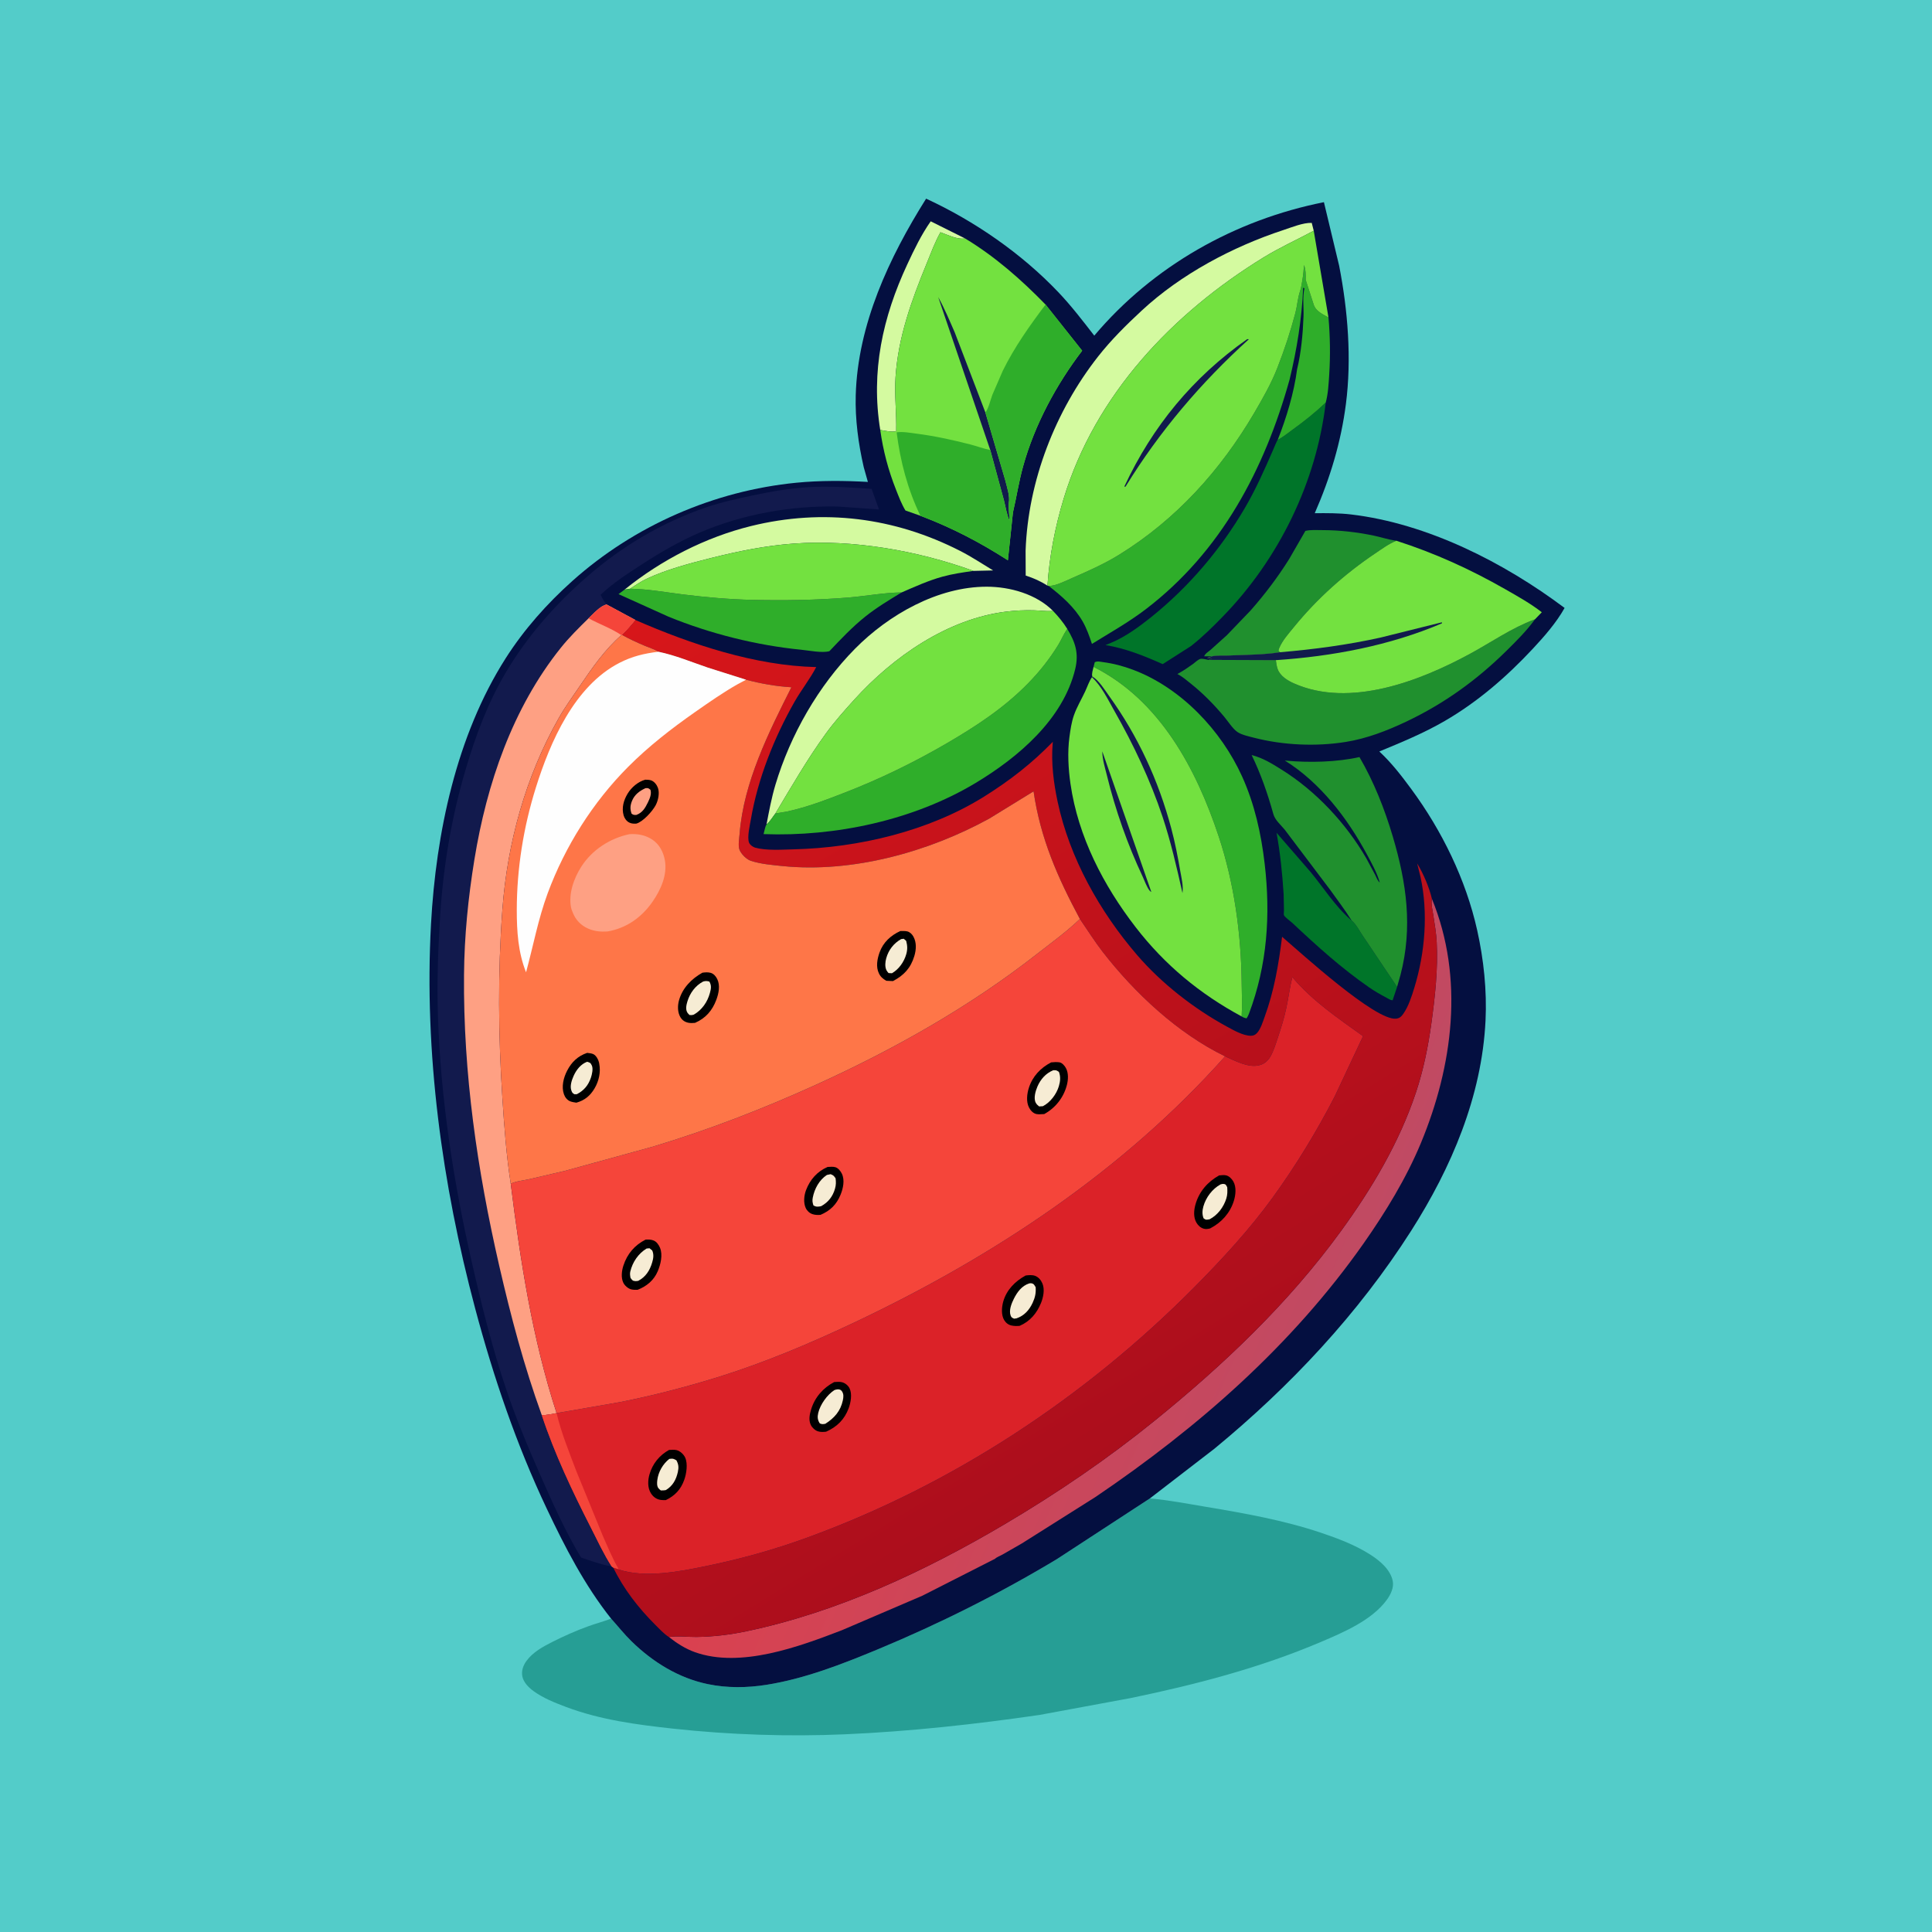 <svg version="1.1" xmlns="http://www.w3.org/2000/svg" style="display: block;" viewBox="0 0 2048 2048" width="1024" height="1024">
<defs>
	<linearGradient id="Gradient1" gradientUnits="userSpaceOnUse" x1="923.258" y1="1265.5" x2="1386.94" y2="1472.72">
		<stop class="stop0" offset="0" stop-opacity="1" stop-color="rgb(218,65,79)"/>
		<stop class="stop1" offset="1" stop-opacity="1" stop-color="rgb(192,74,99)"/>
	</linearGradient>
	<linearGradient id="Gradient2" gradientUnits="userSpaceOnUse" x1="1216.46" y1="1520.49" x2="683.704" y2="653.04">
		<stop class="stop0" offset="0" stop-opacity="1" stop-color="rgb(172,14,28)"/>
		<stop class="stop1" offset="1" stop-opacity="1" stop-color="rgb(215,22,26)"/>
	</linearGradient>
</defs>
<path transform="translate(0,0)" fill="rgb(83,204,201)" d="M -0 -0 L 2048 0 L 2048 2048 L -0 2048 L -0 -0 z"/>
<path transform="translate(0,0)" fill="rgb(38,158,149)" d="M 647.775 1715.79 C 655.069 1723.87 661.714 1732.32 669.525 1739.95 C 691.928 1761.83 719.323 1778.81 750.234 1785.23 C 770.794 1789.5 791.81 1789.24 812.5 1785.97 C 853.136 1779.54 892.64 1764.08 930.444 1748.39 C 995.599 1721.35 1059.79 1689.16 1120.27 1652.78 L 1218.91 1588.4 C 1238.76 1590.15 1258.75 1594.02 1278.4 1597.31 C 1319.47 1604.2 1360.49 1611.43 1400.06 1624.7 C 1417.87 1630.68 1436.29 1637.61 1452.22 1647.73 C 1462.33 1654.14 1473.88 1663.59 1476.36 1675.9 C 1477.78 1682.96 1474.17 1690.27 1470.12 1695.84 C 1454.26 1717.62 1423.9 1730.46 1399.79 1740.71 C 1335.2 1768.17 1267.08 1785.85 1198.5 1800.04 L 1102 1817.89 C 1033.74 1827.81 964.526 1835.44 895.597 1838.43 C 835.276 1841.05 773.605 1838.96 713.591 1832.44 C 674.899 1828.24 636.369 1823.14 599.748 1809.34 C 588.121 1804.96 575.874 1800.07 565.742 1792.76 C 560.599 1789.05 554.917 1783.43 553.693 1776.97 C 552.569 1771.04 554.627 1765.34 558.118 1760.59 C 564.871 1751.4 575.308 1745.65 585.258 1740.62 C 597.81 1734.28 610.732 1728.54 623.966 1723.76 C 631.832 1720.93 639.99 1718.84 647.775 1715.79 z"/>
<path transform="translate(0,0)" fill="rgb(4,15,64)" d="M 647.775 1715.79 C 619.665 1680.3 599.028 1640.29 579.726 1599.54 C 547.407 1531.31 523.124 1459.87 503.687 1387 C 468.614 1255.51 449.461 1115.82 456.881 979.605 C 462.114 883.531 483.735 779.949 535.936 697.949 C 555.449 667.296 579.833 639.871 606.892 615.694 C 672.475 557.095 756.864 520.236 844.348 511.692 C 869.346 509.25 894.942 509.436 920.001 510.861 L 915.614 495.306 C 909.909 470.479 906.39 444.516 907.109 419 C 909.225 344.028 942.49 272.954 981.719 210.581 C 1033.02 234.234 1082.85 268.713 1121.85 309.707 C 1135.66 324.228 1147.7 339.982 1159.97 355.796 C 1222.2 282.071 1309.14 233.033 1403.41 214.319 L 1419.55 281.671 C 1428.78 328.949 1432.9 380.318 1426.73 428.201 C 1421.5 468.816 1410.06 506.602 1393.69 544.012 C 1406.51 543.918 1419.5 543.834 1432.25 545.35 C 1513.17 554.976 1594.02 596.09 1658.53 644.442 C 1649.84 660.037 1636.94 674.745 1624.76 687.792 C 1597.26 717.259 1566.62 743.85 1531.67 764.155 C 1509.4 777.092 1485.88 786.795 1462.14 796.599 C 1475.15 808.709 1485.52 822.184 1496.02 836.436 C 1528.57 880.63 1553.9 932.369 1565.88 986.101 C 1572.81 1017.21 1576.27 1050.04 1574.72 1081.92 C 1570.81 1162.09 1538.6 1237.67 1495.93 1304.62 C 1439.78 1392.72 1367.84 1469.39 1287.33 1535.69 L 1218.91 1588.4 L 1120.27 1652.78 C 1059.79 1689.16 995.599 1721.35 930.444 1748.39 C 892.64 1764.08 853.136 1779.54 812.5 1785.97 C 791.81 1789.24 770.794 1789.5 750.234 1785.23 C 719.323 1778.81 691.928 1761.83 669.525 1739.95 C 661.714 1732.32 655.069 1723.87 647.775 1715.79 z"/>
<path transform="translate(0,0)" fill="rgb(212,250,160)" d="M 933.09 455.75 C 923.046 393.674 935.558 336.519 961.794 280.153 C 969.082 264.495 976.654 248.755 986.6 234.602 L 1022.99 252.735 L 1021.93 252.891 C 1013.87 253.805 1004.49 248.894 996.944 246.206 C 990.976 256.732 986.606 268.81 982.015 280 C 966.079 318.841 952.114 357.481 949.306 399.731 C 948.029 418.944 950.499 438.021 950.005 457.09 C 945.333 458.261 937.829 456.617 933.09 455.75 z"/>
<path transform="translate(0,0)" fill="rgb(0,117,41)" d="M 1480.98 1046.14 L 1476.22 1060.34 C 1473.88 1060.29 1471.53 1058.57 1469.48 1057.48 C 1463.23 1054.18 1457.3 1050.8 1451.48 1046.77 C 1422.17 1026.52 1396.04 1002.88 1370.13 978.532 C 1368.08 976.6 1362.12 972.398 1361.05 970.192 C 1360.67 969.397 1361.07 965.965 1361.07 964.766 L 1360.71 947.852 C 1359.28 925.72 1357.16 904.663 1353.2 882.792 L 1388.91 923.936 C 1402.67 940.471 1415.56 961.044 1431.84 974.969 L 1432.77 975.752 C 1437.24 979.191 1441.16 986.927 1444.44 991.704 L 1480.98 1046.14 z"/>
<path transform="translate(0,0)" fill="rgb(212,250,160)" d="M 662.128 624.972 C 700.897 593.642 747.777 569.533 796.142 557.625 C 872.392 538.852 948.091 548.333 1018 584.084 C 1030.03 590.237 1041.23 597.711 1052.78 604.687 L 1031.95 605.164 C 972.507 583.643 904.376 571.672 841.145 576.238 C 811.729 578.363 782.07 584.384 753.5 591.554 C 731.206 597.149 706.044 603.806 685.316 613.588 C 678.875 616.628 673.8 620.281 667.877 624.084 C 665.957 624.581 664.093 624.756 662.128 624.972 z"/>
<path transform="translate(0,0)" fill="rgb(32,144,46)" d="M 1284.57 695.77 L 1276.5 695.699 C 1277.39 692.86 1280.85 690.923 1283.15 688.977 L 1300.61 673.255 L 1325.73 647.075 C 1340.82 629.947 1354.51 611.883 1366.62 592.528 L 1383.76 562.782 C 1389.4 561.417 1395.96 561.931 1401.76 561.943 C 1420.07 561.983 1438.11 564.035 1456.05 567.739 C 1463.55 569.29 1471.23 571.888 1478.75 573.006 L 1480.17 573.204 C 1472.08 576.482 1464.9 581.833 1457.69 586.677 C 1425.55 608.285 1396.09 634.615 1371.62 664.692 C 1366.07 671.513 1359.54 678.712 1356.07 686.855 C 1355.62 687.91 1355.37 688.864 1355.25 690 L 1356.8 691.403 C 1339.23 694.142 1320.45 694.047 1302.64 694.85 C 1297.31 695.091 1289.58 694.474 1284.57 695.77 z"/>
<path transform="translate(0,0)" fill="rgb(47,174,42)" d="M 667.877 624.084 C 686.731 624.353 705.156 627.797 723.839 630.109 C 748.106 633.113 773.104 635.359 797.562 635.901 C 831.454 636.651 865.303 636.166 899.094 633.43 C 917.709 631.923 937.175 628.163 955.724 628.027 C 942.558 636.049 929.401 643.898 917.326 653.539 C 903.511 664.57 891.32 677.472 879.199 690.289 C 871.257 692.413 857.892 689.6 849.391 688.763 C 802.035 684.098 752.725 671.738 708.701 653.737 L 655.669 629.786 L 662.128 624.972 C 664.093 624.756 665.957 624.581 667.877 624.084 z"/>
<path transform="translate(0,0)" fill="rgb(212,250,160)" d="M 812.526 874.021 C 815.228 859.928 817.881 845.566 822.005 831.811 C 837.853 778.959 867.434 727.104 906.328 687.716 C 942.05 651.542 994.209 621.876 1046.07 621.932 C 1070.68 621.959 1098.56 629.78 1116.31 647.65 L 1115.11 647.729 C 1108.55 648.098 1102.25 647.106 1095.71 646.945 C 1085.94 646.704 1076.36 647.137 1066.67 648.33 C 1004.41 655.991 946.821 696.102 905.5 741.72 C 895.133 753.165 884.599 765.001 875.512 777.488 C 856.062 804.214 838.898 833.972 821.914 862.344 C 819.032 866.184 816.163 870.9 812.526 874.021 z"/>
<path transform="translate(0,0)" fill="rgb(47,174,42)" d="M 1159.22 706.887 L 1160.5 701.952 C 1163.52 700.581 1166.13 701.472 1169.39 701.901 C 1180.38 703.35 1190.65 706.075 1201.02 709.97 C 1251.81 729.032 1294.53 774.13 1316.68 823.096 C 1329.95 852.427 1336.87 883.674 1340.59 915.5 C 1346.96 969.858 1343.4 1022.87 1323.97 1074.51 C 1323.27 1076.37 1322.52 1077.83 1321.45 1079.49 C 1319.33 1079.08 1318.01 1078.64 1316.2 1077.47 C 1316.93 1065.73 1316.35 1053.72 1316.23 1041.95 C 1315.68 989.745 1308.31 936.154 1291.83 886.481 C 1268.08 814.938 1229.38 742.086 1159.22 706.887 z"/>
<path transform="translate(0,0)" fill="rgb(115,225,64)" d="M 667.877 624.084 C 673.8 620.281 678.875 616.628 685.316 613.588 C 706.044 603.806 731.206 597.149 753.5 591.554 C 782.07 584.384 811.729 578.363 841.145 576.238 C 904.376 571.672 972.507 583.643 1031.95 605.164 C 1020.88 606.74 1009.8 608.325 999 611.302 C 984.136 615.398 969.833 621.898 955.724 628.027 C 937.175 628.163 917.709 631.923 899.094 633.43 C 865.303 636.166 831.454 636.651 797.562 635.901 C 773.104 635.359 748.106 633.113 723.839 630.109 C 705.156 627.797 686.731 624.353 667.877 624.084 z"/>
<path transform="translate(0,0)" fill="rgb(0,117,41)" d="M 1354.42 466.294 C 1360.27 463.228 1365.64 458.744 1371 454.871 C 1383.17 446.072 1394.43 437.08 1405.33 426.722 C 1395.46 511.261 1355.46 592.694 1296.32 653.474 C 1285.61 664.48 1274.61 675.361 1262.5 684.839 L 1232.51 704.005 C 1212.83 695.231 1193.24 687.315 1171.87 683.813 L 1177.7 681.433 C 1192.67 675.27 1207.63 664.337 1220.22 654.242 C 1260.15 622.201 1293.77 582.642 1319.61 538.5 C 1331.15 518.774 1340.31 498.106 1349.42 477.195 C 1349.99 475.888 1353.8 466.571 1354.42 466.294 z"/>
<path transform="translate(0,0)" fill="rgb(212,250,160)" d="M 1110.35 620.794 C 1103 616.057 1095.57 612.81 1087.28 610.124 L 1087.17 583.742 C 1089.78 509.851 1118.65 435.613 1164.16 377.734 C 1177.99 360.15 1193.82 344.505 1210.18 329.318 C 1251.95 290.549 1306.74 261.487 1360.57 243.811 C 1369.34 240.93 1381.36 235.927 1390.5 236.268 L 1392.61 244.594 C 1374.89 254.098 1356.66 262.291 1339.48 272.835 C 1243 332.052 1160.82 418.537 1127.51 528.641 C 1118.48 558.493 1112.37 589.653 1110.35 620.794 z"/>
<path transform="translate(0,0)" fill="rgb(47,174,42)" d="M 1131.37 666.693 C 1139.99 680.951 1143.77 692.618 1139.77 709.236 C 1126.96 762.587 1079.12 802.988 1034.15 829.999 C 968.378 869.5 885.714 887.04 809.413 884.185 C 810.118 881.838 811.156 875.702 812.526 874.021 C 816.163 870.9 819.032 866.184 821.914 862.344 L 834.599 860.178 C 855.513 855.67 876.105 847.731 896 840.003 C 933.259 825.53 969.142 808.033 1003.67 787.913 C 1034.76 769.798 1064.23 750.488 1089.55 724.656 C 1101.91 712.051 1112.76 698.373 1121.96 683.317 C 1124.96 678.416 1127.14 672.987 1130.31 668.231 L 1131.37 666.693 z"/>
<path transform="translate(0,0)" fill="rgb(32,144,46)" d="M 1352.45 699.787 C 1352.88 702.915 1353.31 706.291 1354.38 709.269 C 1357.08 716.74 1364.9 721.452 1371.79 724.5 C 1430.97 750.657 1504.95 721.961 1558 693.241 C 1580.19 681.227 1602.6 665.544 1626.29 656.835 L 1627.11 656.542 C 1618.27 668.72 1607.49 679.436 1596.79 689.983 C 1565.39 720.963 1530.94 745.818 1491 764.79 C 1470.48 774.536 1448.9 782.934 1426.38 786.512 C 1394.8 791.53 1360.07 789.979 1329.08 781.975 C 1323.84 780.621 1316.26 779.011 1311.78 775.988 C 1306.73 772.583 1301.57 764.359 1297.5 759.52 C 1286.97 746.981 1275.59 735.325 1262.81 725.067 C 1258.2 721.373 1253.36 717.111 1248.04 714.489 L 1249.23 713.847 C 1254.57 710.903 1259.56 707.509 1264.5 703.932 C 1266.69 702.345 1269.74 699.339 1272.19 698.534 C 1274.5 697.776 1278.81 699.245 1281.3 699.517 L 1352.45 699.787 z"/>
<path transform="translate(0,0)" fill="rgb(32,144,46)" d="M 1432.77 975.752 C 1425.81 964.639 1417.94 954.345 1410.34 943.682 L 1361.82 879.438 C 1357.7 874.432 1351.58 869.336 1349.82 863 C 1343.83 841.526 1336.56 820.441 1326.78 800.378 C 1338.97 803.582 1347.7 809.101 1358.29 815.688 C 1394.79 838.386 1426.76 872.618 1448.27 909.706 L 1457.67 927.245 C 1459 929.86 1460.25 933.761 1462.63 935.5 C 1459.72 925.237 1453.93 914.867 1448.87 905.489 C 1428.15 867.125 1399.41 829.472 1361.97 806.204 L 1363.6 806.36 C 1388.02 808.569 1417.03 807.934 1441.08 802.518 C 1456.34 828.611 1467.82 857.755 1476.4 886.699 C 1490.98 935.898 1497.74 982.859 1484.57 1033.5 L 1480.98 1046.14 L 1444.44 991.704 C 1441.16 986.927 1437.24 979.191 1432.77 975.752 z"/>
<path transform="translate(0,0)" fill="rgb(47,174,42)" d="M 1111.74 621.197 C 1119.98 620.831 1129.57 615.772 1137.06 612.5 C 1154.03 605.091 1170.99 597.571 1186.76 587.787 C 1246.91 550.461 1293.78 498.587 1329.46 437.866 C 1338.5 422.467 1347.6 406.539 1354.1 389.865 C 1361.51 370.886 1367.92 351.563 1373.13 331.868 C 1375.07 324.526 1375.61 316.036 1378 309 C 1379.59 304.335 1379.93 300.296 1380.79 295.5 C 1381.66 290.659 1381.94 285.902 1382.26 281.001 C 1384.27 285.907 1384.11 291.481 1384.09 296.697 L 1392.68 323.255 L 1393.11 324.326 C 1395.63 330.259 1402.91 333.56 1408.25 336.585 C 1410 356.852 1410.32 376.868 1409.02 397.171 C 1408.41 406.712 1407.88 417.489 1405.33 426.722 C 1394.43 437.08 1383.17 446.072 1371 454.871 C 1365.64 458.744 1360.27 463.228 1354.42 466.294 C 1363.63 443.129 1371.76 416.159 1374.98 391.382 C 1379.31 373.742 1381.09 353.758 1381.77 335.639 C 1382.14 325.798 1380.58 315.24 1382.74 305.61 L 1381.43 305 C 1379.9 338.387 1374.85 369.953 1367 402.404 C 1340.46 497.553 1294.59 584.609 1214.74 645.669 C 1196.63 659.522 1176.85 670.595 1157.51 682.569 C 1154.81 674.409 1151.91 666.115 1147.59 658.642 C 1138.8 643.433 1125.45 631.801 1111.74 621.197 z"/>
<path transform="translate(0,0)" fill="rgb(115,225,64)" d="M 1116.31 647.65 C 1121.95 653.596 1127.05 659.7 1131.37 666.693 L 1130.31 668.231 C 1127.14 672.987 1124.96 678.416 1121.96 683.317 C 1112.76 698.373 1101.91 712.051 1089.55 724.656 C 1064.23 750.488 1034.76 769.798 1003.67 787.913 C 969.142 808.033 933.259 825.53 896 840.003 C 876.105 847.731 855.513 855.67 834.599 860.178 L 821.914 862.344 C 838.898 833.972 856.062 804.214 875.512 777.488 C 884.599 765.001 895.133 753.165 905.5 741.72 C 946.821 696.102 1004.41 655.991 1066.67 648.33 C 1076.36 647.137 1085.94 646.704 1095.71 646.945 C 1102.25 647.106 1108.55 648.098 1115.11 647.729 L 1116.31 647.65 z"/>
<path transform="translate(0,0)" fill="rgb(115,225,64)" d="M 1480.17 573.204 C 1520.94 586.311 1558.49 603.366 1595.63 624.59 C 1608.81 632.121 1622.38 639.676 1634.37 649.009 L 1627.11 656.542 L 1626.29 656.835 C 1602.6 665.544 1580.19 681.227 1558 693.241 C 1504.95 721.961 1430.97 750.657 1371.79 724.5 C 1364.9 721.452 1357.08 716.74 1354.38 709.269 C 1353.31 706.291 1352.88 702.915 1352.45 699.787 L 1281.3 699.517 L 1283.99 698.586 L 1283.5 697.51 L 1279.5 697.51 L 1284.57 695.77 C 1289.58 694.474 1297.31 695.091 1302.64 694.85 C 1320.45 694.047 1339.23 694.142 1356.8 691.403 L 1355.25 690 C 1355.37 688.864 1355.62 687.91 1356.07 686.855 C 1359.54 678.712 1366.07 671.513 1371.62 664.692 C 1396.09 634.615 1425.55 608.285 1457.69 586.677 C 1464.9 581.833 1472.08 576.482 1480.17 573.204 z"/>
<path transform="translate(0,0)" fill="rgb(18,26,77)" d="M 1356.8 691.403 C 1392.62 688.385 1428.55 683.612 1463.65 675.798 L 1528.5 659.635 L 1528.5 660.774 C 1473.09 684.417 1412.26 695.79 1352.45 699.787 L 1281.3 699.517 L 1283.99 698.586 L 1283.5 697.51 L 1279.5 697.51 L 1284.57 695.77 C 1289.58 694.474 1297.31 695.091 1302.64 694.85 C 1320.45 694.047 1339.23 694.142 1356.8 691.403 z"/>
<path transform="translate(0,0)" fill="url(#Gradient1)" d="M 1517.86 952.691 C 1552.35 1036.8 1540.24 1129.72 1506.2 1211.7 C 1490.74 1248.94 1468.7 1284.98 1445.57 1317.92 C 1369.53 1426.17 1270.32 1512.99 1161.31 1586.84 L 1083.12 1636.16 L 1062.51 1647.98 C 1060.35 1649.2 1056.44 1650.68 1054.81 1652.35 L 977.801 1691.49 L 892.332 1728.14 C 847.04 1745.55 785.055 1768.62 736.638 1751.37 C 726.545 1747.77 717.469 1741.92 709.074 1735.34 C 717.897 1733.79 729.065 1735.37 738.197 1735.24 C 755.946 1735 773.46 1732.94 790.837 1729.3 C 888.126 1708.94 980.911 1665.47 1066 1615.11 C 1120.72 1582.73 1173.71 1546.67 1223.18 1506.64 C 1296.85 1447.02 1365.66 1381.78 1421.55 1304.89 C 1454.42 1259.67 1483.41 1210.96 1501.09 1157.66 C 1508.94 1134 1513.87 1109.66 1517.28 1085 C 1521.21 1056.61 1524.44 1027.37 1522.97 998.674 C 1522.49 989.201 1520.77 979.48 1519.34 970.109 C 1518.49 964.557 1517.04 959.281 1517.72 953.624 L 1517.86 952.691 z"/>
<path transform="translate(0,0)" fill="rgb(115,225,64)" d="M 1159.22 706.887 C 1229.38 742.086 1268.08 814.938 1291.83 886.481 C 1308.31 936.154 1315.68 989.745 1316.23 1041.95 C 1316.35 1053.72 1316.93 1065.73 1316.2 1077.47 C 1271.95 1053.64 1234.77 1022.87 1204.02 983.101 C 1169.69 938.694 1142.88 887.015 1134.77 831 C 1132.47 815.1 1131.48 797.295 1133.65 781.294 C 1134.7 773.559 1135.82 765.579 1138.42 758.184 C 1141.49 749.436 1146.33 741.428 1150.26 733.064 C 1152.61 728.065 1154.41 722.392 1157.51 717.825 L 1157.9 717.093 C 1156.99 714.233 1158.57 709.898 1159.22 706.887 z"/>
<path transform="translate(0,0)" fill="rgb(18,26,77)" d="M 1168.48 796.5 L 1220.45 945.5 C 1219.63 945.03 1219.4 944.975 1218.7 944.149 C 1215.71 940.648 1213.35 933.683 1211.35 929.438 C 1195.25 895.262 1182.4 858.754 1173.39 822.078 C 1171.38 813.894 1168.49 804.938 1168.48 796.5 z"/>
<path transform="translate(0,0)" fill="rgb(18,26,77)" d="M 1157.9 717.093 C 1164.83 721.096 1171.22 731.514 1175.87 738 C 1206.5 780.685 1227.97 827.244 1241.54 877.928 C 1245.51 892.761 1248.46 907.876 1251.07 923 C 1252.37 930.572 1254.6 939.021 1253.47 946.697 C 1247.44 919.681 1241.11 892.154 1232.37 865.879 C 1219.56 827.333 1201.42 788.974 1181.33 753.685 C 1174.29 741.318 1167.96 727.734 1157.51 717.825 L 1157.9 717.093 z"/>
<path transform="translate(0,0)" fill="rgb(115,225,64)" d="M 1392.61 244.594 L 1408.25 336.585 C 1402.91 333.56 1395.63 330.259 1393.11 324.326 L 1392.68 323.255 L 1384.09 296.697 C 1384.11 291.481 1384.27 285.907 1382.26 281.001 C 1381.94 285.902 1381.66 290.659 1380.79 295.5 C 1379.93 300.296 1379.59 304.335 1378 309 C 1375.61 316.036 1375.07 324.526 1373.13 331.868 C 1367.92 351.563 1361.51 370.886 1354.1 389.865 C 1347.6 406.539 1338.5 422.467 1329.46 437.866 C 1293.78 498.587 1246.91 550.461 1186.76 587.787 C 1170.99 597.571 1154.03 605.091 1137.06 612.5 C 1129.57 615.772 1119.98 620.831 1111.74 621.197 L 1110.35 620.794 C 1112.37 589.653 1118.48 558.493 1127.51 528.641 C 1160.82 418.537 1243 332.052 1339.48 272.835 C 1356.66 262.291 1374.89 254.098 1392.61 244.594 z"/>
<path transform="translate(0,0)" fill="rgb(18,26,77)" d="M 1322.04 359.5 L 1323.86 359.6 C 1273.3 405.381 1229.06 457.328 1193.34 515.5 L 1192.57 516.194 L 1191.95 515.5 C 1221.83 451.714 1264.42 400.043 1322.04 359.5 z"/>
<path transform="translate(0,0)" fill="rgb(115,225,64)" d="M 950.005 457.09 C 950.499 438.021 948.029 418.944 949.306 399.731 C 952.114 357.481 966.079 318.841 982.015 280 C 986.606 268.81 990.976 256.732 996.944 246.206 C 1004.49 248.894 1013.87 253.805 1021.93 252.891 L 1022.99 252.735 C 1054.86 272.005 1082.43 296.268 1108.34 322.856 L 1147.14 371.763 C 1119.54 407.915 1096.69 450.445 1084.5 494.438 C 1080.03 510.559 1077.56 526.944 1073.77 543.154 L 1068.4 593.916 C 1038.42 574.696 1009.05 559.394 975.666 546.745 L 959.822 541.141 C 955.616 534.277 952.765 526.544 949.804 519.074 C 941.614 498.41 936.168 477.767 933.09 455.75 C 937.829 456.617 945.333 458.261 950.005 457.09 z"/>
<path transform="translate(0,0)" fill="rgb(18,26,77)" d="M 1049.72 477.037 L 994.507 314.856 C 1001.23 326.96 1006.57 339.834 1012.12 352.507 L 1044.55 437.265 L 1065.54 508.812 C 1067.33 516.154 1070.83 526 1069.34 533.294 L 1069.14 535.576 L 1070.14 551.971 C 1067.13 545.423 1066.04 537.362 1064.22 530.375 L 1049.72 477.037 z"/>
<path transform="translate(0,0)" fill="rgb(47,174,42)" d="M 1108.34 322.856 L 1147.14 371.763 C 1119.54 407.915 1096.69 450.445 1084.5 494.438 C 1080.03 510.559 1077.56 526.944 1073.77 543.154 L 1068.4 593.916 C 1038.42 574.696 1009.05 559.394 975.666 546.745 C 962.152 518.822 954.318 488.986 950.477 458.286 C 957.308 457.352 964.617 458.806 971.412 459.674 C 990.712 462.141 1009.54 466.293 1028.38 471.087 C 1035.46 472.889 1042.59 475.66 1049.72 477.037 L 1064.22 530.375 C 1066.04 537.362 1067.13 545.423 1070.14 551.971 L 1069.14 535.576 L 1069.34 533.294 C 1070.83 526 1067.33 516.154 1065.54 508.812 L 1044.55 437.265 C 1048.02 432.719 1049.85 424.099 1051.93 418.562 L 1063.02 392.973 C 1075.38 367.893 1091.55 345.111 1108.34 322.856 z"/>
<path transform="translate(0,0)" fill="rgb(18,26,77)" d="M 648.416 1660.55 C 637.162 1658.52 626.789 1654.65 615.962 1651.13 C 599.313 1623.37 585.971 1593.72 572.943 1564.12 C 559.567 1533.73 546.9 1503.43 536.323 1471.93 C 521.596 1428.08 510.466 1383.27 500.194 1338.22 C 480.746 1252.92 467.194 1165.35 464.266 1077.81 C 463.067 1041.94 464.357 1005.87 466.639 970.073 C 469.986 917.575 478.676 866.23 493.549 815.821 C 504.226 779.631 517.203 744.682 536.611 712.12 C 559.393 673.899 588.613 640.739 622.048 611.533 C 659.315 578.981 701.605 553.938 748.408 537.869 C 764.393 532.38 781.274 528.694 797.788 525.187 C 817.655 520.967 837.139 517.613 857.444 516.395 C 879.574 515.068 901.857 516.776 923.926 518.195 L 931.761 540.045 L 888.5 536.967 C 838.949 535.792 786.633 545.108 741 564.87 C 719.538 574.165 699.406 585.914 679.816 598.629 C 664.627 608.487 649.755 618.062 636.582 630.578 L 638.26 633.641 C 639.536 636.077 640.734 637.976 642.476 640.088 L 643.072 640.802 L 673.584 657.234 C 669.069 662.822 664.593 668.091 659.344 673.005 L 658.707 673.269 C 641.579 688.042 627.575 708.124 614.96 726.736 C 607.215 738.163 599.09 749.221 592.276 761.266 C 557.138 823.383 537.795 893.33 532.543 964.315 C 527.625 1030.79 528.212 1097.52 532.554 1163.99 C 534.519 1194.08 536.737 1225 541.41 1254.82 C 551.658 1337.05 564.279 1418.88 590 1497.96 C 584.8 1499.13 579.679 1499.99 574.348 1500.25 C 587.939 1541.29 606.808 1581.02 626.406 1619.47 C 633.397 1633.19 640.041 1647.65 648.416 1660.55 z"/>
<path transform="translate(0,0)" fill="rgb(254,160,131)" d="M 623.892 655.421 C 628.819 650.775 636.282 642.124 643.072 640.802 L 673.584 657.234 C 669.069 662.822 664.593 668.091 659.344 673.005 L 658.707 673.269 C 641.579 688.042 627.575 708.124 614.96 726.736 C 607.215 738.163 599.09 749.221 592.276 761.266 C 557.138 823.383 537.795 893.33 532.543 964.315 C 527.625 1030.79 528.212 1097.52 532.554 1163.99 C 534.519 1194.08 536.737 1225 541.41 1254.82 C 551.658 1337.05 564.279 1418.88 590 1497.96 C 584.8 1499.13 579.679 1499.99 574.348 1500.25 C 555.564 1448.42 541.525 1395.44 529.198 1341.77 C 505.9 1240.32 490.969 1137.66 491.879 1033.38 C 492.24 992.05 496.266 951.788 502.912 911 C 515.944 831.018 543.242 750.733 594.428 686.775 C 603.407 675.555 613.651 665.471 623.892 655.421 z"/>
<path transform="translate(0,0)" fill="rgb(245,69,58)" d="M 623.892 655.421 C 628.819 650.775 636.282 642.124 643.072 640.802 L 673.584 657.234 C 669.069 662.822 664.593 668.091 659.344 673.005 L 658.707 673.269 C 648.259 666.185 635.067 661.462 623.892 655.421 z"/>
<path transform="translate(0,0)" fill="url(#Gradient2)" d="M 673.584 657.234 C 732.424 682.929 800.446 705.693 865.22 707.14 C 858.49 720.037 849.359 731.375 842.196 744 C 820.65 781.972 803.321 825.393 795.968 868.5 C 794.941 874.517 791.755 887.71 794.049 893.327 C 794.987 895.623 798.191 897.926 800.514 898.562 C 812.476 901.84 828.876 900.644 841.232 900.338 C 910.121 898.627 984.385 881.171 1043.22 844.421 C 1070.28 827.518 1093.83 809.246 1116.05 786.308 L 1115.88 788.268 C 1114.15 808.54 1116.88 829.988 1121.11 849.793 C 1133.86 909.621 1165.73 966.281 1205.48 1012.49 C 1231.25 1042.45 1265.9 1069.42 1300.56 1088.24 C 1307.76 1092.15 1317.72 1097.92 1326 1097.95 C 1328.85 1097.96 1330.85 1096.89 1332.73 1094.77 C 1336.38 1090.67 1338.63 1083.22 1340.52 1078.08 C 1350.68 1050.39 1355.41 1022.19 1359.07 993.056 C 1379.52 1010.53 1457.9 1082.22 1479.93 1079.83 C 1483.56 1079.43 1485.5 1077.61 1487.52 1074.74 C 1493.08 1066.81 1496.46 1056.15 1499.28 1046.94 C 1510.67 1009.85 1514.09 967.608 1505.79 929.5 L 1502.23 915.245 C 1508.68 925.692 1515.09 940.774 1517.86 952.691 L 1517.72 953.624 C 1517.04 959.281 1518.49 964.557 1519.34 970.109 C 1520.77 979.48 1522.49 989.201 1522.97 998.674 C 1524.44 1027.37 1521.21 1056.61 1517.28 1085 C 1513.87 1109.66 1508.94 1134 1501.09 1157.66 C 1483.41 1210.96 1454.42 1259.67 1421.55 1304.89 C 1365.66 1381.78 1296.85 1447.02 1223.18 1506.64 C 1173.71 1546.67 1120.72 1582.73 1066 1615.11 C 980.911 1665.47 888.126 1708.94 790.837 1729.3 C 773.46 1732.94 755.946 1735 738.197 1735.24 C 729.065 1735.37 717.897 1733.79 709.074 1735.34 C 703.72 1731.91 698.886 1726.61 694.379 1722.11 C 676.804 1704.57 660.924 1684.2 650.11 1661.75 L 655.914 1663.53 L 656.185 1663.84 C 683.988 1672.98 719.807 1665.97 747.79 1660.25 C 784.615 1652.72 820.185 1642.87 855.5 1630 C 1010.07 1573.69 1150.31 1481.2 1265.96 1364.58 C 1295.41 1334.88 1324.48 1303.4 1349.07 1269.5 C 1373.5 1235.82 1395.93 1199.06 1414.94 1162.08 L 1444.88 1098.36 C 1419.01 1079.89 1391.19 1061 1370.55 1036.52 L 1369.93 1035.77 C 1367.2 1046.51 1365.89 1057.56 1363.57 1068.41 C 1361.25 1079.25 1357.97 1089.79 1354.46 1100.29 C 1352.31 1106.72 1350.18 1113.75 1346.87 1119.67 C 1344.28 1124.28 1340.37 1127.87 1335.17 1129.11 L 1334.03 1129.37 C 1322.83 1131.92 1308.72 1124.26 1298.62 1119.77 C 1248.49 1095.46 1202.76 1052.7 1168.82 1008.92 C 1160.17 997.755 1152.74 985.788 1144.73 974.175 C 1121.14 930.1 1102.87 888.767 1095.63 838.866 L 1048.72 867.702 C 984.184 903.143 903.794 925.494 829.775 918.082 C 818.705 916.973 806.667 915.986 796.053 912.554 C 791.329 911.026 785.595 905.314 783.858 900.665 C 782.227 896.296 783.664 888.272 784.032 883.612 C 788.327 829.235 814.788 776.446 838.889 728.528 C 822.4 727.471 806.86 724.782 790.9 720.534 L 750.215 707.647 C 732.845 701.74 715.936 694.616 697.918 690.864 C 693.581 688.163 688.162 686.552 683.451 684.554 C 675.201 681.054 667.153 677.417 659.344 673.005 C 664.593 668.091 669.069 662.822 673.584 657.234 z"/>
<path transform="translate(0,0)" fill="rgb(219,34,40)" d="M 1298.62 1119.77 C 1308.72 1124.26 1322.83 1131.92 1334.03 1129.37 L 1335.17 1129.11 C 1340.37 1127.87 1344.28 1124.28 1346.87 1119.67 C 1350.18 1113.75 1352.31 1106.72 1354.46 1100.29 C 1357.97 1089.79 1361.25 1079.25 1363.57 1068.41 C 1365.89 1057.56 1367.2 1046.51 1369.93 1035.77 L 1370.55 1036.52 C 1391.19 1061 1419.01 1079.89 1444.88 1098.36 L 1414.94 1162.08 C 1395.93 1199.06 1373.5 1235.82 1349.07 1269.5 C 1324.48 1303.4 1295.41 1334.88 1265.96 1364.58 C 1150.31 1481.2 1010.07 1573.69 855.5 1630 C 820.185 1642.87 784.615 1652.72 747.79 1660.25 C 719.807 1665.97 683.988 1672.98 656.185 1663.84 L 655.914 1663.53 L 650.11 1661.75 L 648.416 1660.55 C 640.041 1647.65 633.397 1633.19 626.406 1619.47 C 606.808 1581.02 587.939 1541.29 574.348 1500.25 C 579.679 1499.99 584.8 1499.13 590 1497.96 L 656.947 1486.35 C 692.665 1479.29 728.75 1469.92 763.5 1459.02 C 811.885 1443.85 860.129 1423.42 905.929 1401.74 C 1052.39 1332.4 1190.29 1241.52 1298.62 1119.77 z"/>
<path transform="translate(0,0)" fill="rgb(0,0,0)" d="M 709.216 1537 C 711.782 1536.89 714.728 1536.59 717.238 1537.2 C 720.966 1538.1 724.789 1541.71 726.327 1545.15 C 729.276 1551.75 727.673 1562.16 725.294 1568.8 C 721.671 1578.92 715.449 1585.53 705.821 1590.15 C 703.828 1590.18 701.788 1590.22 699.819 1589.87 C 695.533 1589.12 692.159 1586.46 689.906 1582.78 C 686.335 1576.96 686.663 1569.23 688.49 1562.9 C 691.748 1551.59 698.982 1542.67 709.216 1537 z"/>
<path transform="translate(0,0)" fill="rgb(246,236,212)" d="M 709.487 1546.5 C 713.395 1546.03 713.579 1546.06 717.017 1547.98 C 719.35 1552.27 719.618 1555.54 718.54 1560.42 C 716.755 1568.52 713.074 1575.2 705.901 1579.5 C 704.111 1579.94 702.336 1579.88 700.5 1579.92 C 699.606 1579.19 698.578 1578.44 697.898 1577.5 C 696.215 1575.16 696.431 1571.71 696.763 1569 C 697.828 1560.3 702.653 1551.88 709.487 1546.5 z"/>
<path transform="translate(0,0)" fill="rgb(0,0,0)" d="M 884.26 1465.04 C 886.936 1464.89 889.822 1464.57 892.45 1465.19 C 895.756 1465.97 898.982 1468.53 900.528 1471.62 C 903.542 1477.64 901.841 1486.8 899.616 1492.81 C 895.197 1504.74 887.136 1512.64 875.675 1517.67 C 872.666 1517.97 869.933 1518.18 867 1517.24 C 863.917 1516.24 860.843 1513.35 859.455 1510.41 C 856.991 1505.21 858.256 1499.23 859.846 1494 C 863.735 1481.21 872.554 1471.19 884.26 1465.04 z"/>
<path transform="translate(0,0)" fill="rgb(246,236,212)" d="M 884.574 1473.5 C 885.525 1473.23 887.037 1472.74 888.001 1472.74 C 889.909 1472.74 891.361 1473.19 892.435 1474.74 C 894.546 1477.78 894.174 1481.07 893.432 1484.51 C 890.983 1495.87 884.408 1503.2 874.888 1509.28 C 872.439 1509.74 871.324 1509.92 869.026 1508.88 C 866.638 1505.24 866.322 1502.12 867.36 1497.76 C 869.481 1488.83 876.819 1478.47 884.574 1473.5 z"/>
<path transform="translate(0,0)" fill="rgb(0,0,0)" d="M 1087.23 1352.09 C 1090.33 1351.66 1094.25 1351.31 1097.24 1352.44 C 1100.99 1353.86 1103.53 1357.03 1105.04 1360.64 C 1107.65 1366.9 1105.95 1375.25 1103.48 1381.29 C 1098.99 1392.25 1091.81 1400.77 1080.84 1405.46 C 1078.01 1405.74 1075.29 1405.71 1072.47 1405.15 C 1069.07 1404.48 1066.36 1402.42 1064.56 1399.49 C 1061.17 1393.98 1061.8 1385.73 1063.45 1379.82 C 1066.95 1367.29 1076.11 1358.14 1087.23 1352.09 z"/>
<path transform="translate(0,0)" fill="rgb(246,236,212)" d="M 1090.88 1360.5 C 1091.55 1360.38 1092.37 1360.19 1093.05 1360.29 C 1096.04 1360.73 1096.38 1362.15 1097.85 1364.5 C 1098.26 1370.76 1097.28 1375.3 1094.66 1381 C 1091.09 1388.74 1085.74 1394.68 1077.58 1397.5 L 1074.99 1397.86 C 1073.04 1396.93 1072.15 1396.78 1071.34 1394.61 C 1069.24 1389.04 1072.25 1381.68 1074.75 1376.71 C 1078.32 1369.6 1083.08 1363.09 1090.88 1360.5 z"/>
<path transform="translate(0,0)" fill="rgb(0,0,0)" d="M 1292.34 1245.97 C 1294.68 1245.78 1297.37 1245.41 1299.67 1245.92 C 1302.97 1246.65 1305.85 1249.68 1307.44 1252.53 C 1310.76 1258.46 1309.87 1266.74 1307.92 1273 C 1303.89 1285.96 1294.74 1296.02 1282.8 1302.18 C 1280.39 1302.75 1278.48 1303.15 1276 1302.46 C 1272.61 1301.51 1269.96 1298.97 1268.22 1295.99 C 1264.96 1290.39 1265.5 1283.03 1267.18 1277 C 1270.99 1263.25 1280.06 1252.8 1292.34 1245.97 z"/>
<path transform="translate(0,0)" fill="rgb(246,236,212)" d="M 1293.83 1255.5 C 1295.42 1255.05 1296.31 1254.78 1297.98 1255.17 C 1299.77 1255.58 1300.01 1257.01 1300.92 1258.5 C 1301.2 1262.66 1301.22 1266.48 1299.95 1270.5 C 1297.07 1279.67 1290.79 1288.02 1282.24 1292.5 C 1278.99 1292.96 1278.58 1293.53 1275.86 1291.5 C 1274.19 1287.42 1274.45 1283.05 1275.64 1278.83 C 1278.33 1269.29 1285.1 1260.25 1293.83 1255.5 z"/>
<path transform="translate(0,0)" fill="rgb(245,69,58)" d="M 574.348 1500.25 C 579.679 1499.99 584.8 1499.13 590 1497.96 C 595.003 1519.04 603.25 1539.05 610.851 1559.27 L 638.708 1627.33 C 644.096 1639.47 649.196 1652.07 655.914 1663.53 L 650.11 1661.75 L 648.416 1660.55 C 640.041 1647.65 633.397 1633.19 626.406 1619.47 C 606.808 1581.02 587.939 1541.29 574.348 1500.25 z"/>
<path transform="translate(0,0)" fill="rgb(245,69,58)" d="M 1144.73 974.175 C 1152.74 985.788 1160.17 997.755 1168.82 1008.92 C 1202.76 1052.7 1248.49 1095.46 1298.62 1119.77 C 1190.29 1241.52 1052.39 1332.4 905.929 1401.74 C 860.129 1423.42 811.885 1443.85 763.5 1459.02 C 728.75 1469.92 692.665 1479.29 656.947 1486.35 L 590 1497.96 C 564.279 1418.88 551.658 1337.05 541.41 1254.82 C 546.823 1252.1 555.039 1251.29 561 1249.98 L 599 1241.11 L 691.175 1215.75 C 750.775 1197.93 808.962 1175.34 865.565 1149.62 C 947.889 1112.22 1027.62 1067.27 1098.95 1011.5 C 1114.41 999.415 1130.56 987.771 1144.73 974.175 z"/>
<path transform="translate(0,0)" fill="rgb(0,0,0)" d="M 877.298 1237.01 C 879.922 1236.9 883.245 1236.5 885.753 1237.36 C 888.625 1238.33 891.148 1241.52 892.408 1244.16 C 895.677 1250.99 893.761 1259.81 891.005 1266.5 C 886.692 1276.97 880.056 1283.42 869.812 1287.79 C 866.802 1288 864.004 1288 861.115 1286.99 C 858.006 1285.9 855.442 1283.47 854.081 1280.48 C 851.531 1274.88 852.289 1267.28 854.419 1261.64 C 858.674 1250.37 866.283 1241.81 877.298 1237.01 z"/>
<path transform="translate(0,0)" fill="rgb(246,236,212)" d="M 876.53 1245.5 L 880.5 1244.68 C 883.554 1245.91 883.804 1246.31 885.746 1249 C 886.281 1252.99 886.269 1256.11 885.157 1260 C 882.771 1268.35 878.046 1274.4 870.5 1278.59 C 867.199 1279.3 865.154 1279.53 862.273 1277.77 C 861.241 1274.68 860.943 1272.71 861.575 1269.48 C 863.419 1260.06 868.426 1250.85 876.53 1245.5 z"/>
<path transform="translate(0,0)" fill="rgb(0,0,0)" d="M 684.333 1314.04 C 687.271 1313.91 690.234 1313.87 693 1315.05 C 696.175 1316.4 698.343 1319.63 699.627 1322.7 C 702.763 1330.2 700.27 1340.46 697.225 1347.59 C 693.095 1357.26 685.528 1363.48 675.879 1367.25 C 673.553 1367.26 671.001 1367.35 668.755 1366.68 C 665.556 1365.72 662.174 1362.71 660.73 1359.73 C 658.145 1354.38 659.05 1347.02 660.814 1341.62 C 664.895 1329.12 672.677 1319.99 684.333 1314.04 z"/>
<path transform="translate(0,0)" fill="rgb(246,236,212)" d="M 685.385 1323.5 L 688.5 1323.19 L 691.409 1325.6 C 693.278 1329.93 692.625 1333.97 691.288 1338.41 C 688.731 1346.91 684.464 1353.61 676.5 1357.78 L 674 1358.06 C 670.553 1357.9 670.384 1357.24 668.378 1354.67 C 667.949 1352.34 667.582 1350.18 668.145 1347.83 C 670.556 1337.81 676.577 1328.93 685.385 1323.5 z"/>
<path transform="translate(0,0)" fill="rgb(0,0,0)" d="M 1114.27 1126.17 C 1117.04 1125.88 1120.24 1125.68 1123 1126.11 C 1125.85 1126.55 1128.46 1129.6 1129.8 1132 C 1132.86 1137.45 1132.4 1144.68 1130.85 1150.5 C 1127.35 1163.62 1118.71 1174.56 1106.89 1180.97 L 1105.76 1181 C 1103.56 1181.09 1101.19 1181.35 1099 1180.99 C 1095.3 1180.38 1092.45 1177.19 1090.81 1174.03 C 1087.61 1167.88 1088.61 1159.46 1090.66 1153.09 C 1094.59 1140.89 1103.07 1131.97 1114.27 1126.17 z"/>
<path transform="translate(0,0)" fill="rgb(246,236,212)" d="M 1116.49 1134.5 C 1119.69 1134.39 1119.84 1134.44 1122.5 1136.23 C 1124.46 1141.28 1123.96 1146.37 1122.41 1151.52 C 1119.88 1159.94 1113.35 1168.61 1105.5 1172.63 L 1101.5 1172.87 C 1100.02 1171.67 1098.89 1170.68 1097.95 1168.98 C 1095.37 1164.29 1097.74 1156.42 1099.66 1151.92 C 1103.01 1144.06 1108.55 1137.76 1116.49 1134.5 z"/>
<path transform="translate(0,0)" fill="rgb(254,118,72)" d="M 658.707 673.269 L 659.344 673.005 C 667.153 677.417 675.201 681.054 683.451 684.554 C 688.162 686.552 693.581 688.163 697.918 690.864 C 715.936 694.616 732.845 701.74 750.215 707.647 L 790.9 720.534 C 806.86 724.782 822.4 727.471 838.889 728.528 C 814.788 776.446 788.327 829.235 784.032 883.612 C 783.664 888.272 782.227 896.296 783.858 900.665 C 785.595 905.314 791.329 911.026 796.053 912.554 C 806.667 915.986 818.705 916.973 829.775 918.082 C 903.794 925.494 984.184 903.143 1048.72 867.702 L 1095.63 838.866 C 1102.87 888.767 1121.14 930.1 1144.73 974.175 C 1130.56 987.771 1114.41 999.415 1098.95 1011.5 C 1027.62 1067.27 947.889 1112.22 865.565 1149.62 C 808.962 1175.34 750.775 1197.93 691.175 1215.75 L 599 1241.11 L 561 1249.98 C 555.039 1251.29 546.823 1252.1 541.41 1254.82 C 536.737 1225 534.519 1194.08 532.554 1163.99 C 528.212 1097.52 527.625 1030.79 532.543 964.315 C 537.795 893.33 557.138 823.383 592.276 761.266 C 599.09 749.221 607.215 738.163 614.96 726.736 C 627.575 708.124 641.579 688.042 658.707 673.269 z"/>
<path transform="translate(0,0)" fill="rgb(0,0,0)" d="M 684.026 826.5 C 686.056 826.578 688.374 826.555 690.312 827.265 C 693.655 828.49 696.224 831.888 697.412 835.133 C 699.42 840.613 697.719 848.527 695.055 853.536 C 691.587 860.054 681.442 871.252 674.5 873.068 C 671.713 873.164 669.594 873.212 667 871.918 C 664.178 870.511 661.978 867.476 661.118 864.5 C 658.76 856.344 661.078 848.318 665.325 841.263 C 669.338 834.597 676.53 828.497 684.026 826.5 z"/>
<path transform="translate(0,0)" fill="rgb(254,160,131)" d="M 684.221 835.5 C 687.217 835.264 687.089 835.34 689.5 837.171 C 690.893 841.557 688.818 846.427 686.916 850.37 C 684.037 856.335 680.992 861.611 674.5 863.869 C 671.914 863.888 671.617 863.971 669.5 862.539 C 667.794 857.642 667.96 854.082 669.854 849.235 C 672.515 842.427 677.825 838.448 684.221 835.5 z"/>
<path transform="translate(0,0)" fill="rgb(0,0,0)" d="M 622.404 1116.09 C 624.458 1116.37 627.252 1116.54 629.097 1117.5 C 632.013 1119.01 634.309 1123.18 634.976 1126.29 L 635.206 1127.5 C 636.983 1136.48 634.854 1146.04 630.188 1153.87 C 625.566 1161.62 619.713 1166.44 610.996 1168.89 C 608.853 1168.56 606.53 1168.25 604.494 1167.46 C 601.252 1166.2 598.945 1163.2 597.809 1160 C 594.941 1151.92 597.382 1142.34 601.167 1135 C 605.917 1125.79 612.547 1119.44 622.404 1116.09 z"/>
<path transform="translate(0,0)" fill="rgb(246,236,212)" d="M 622.419 1125.5 C 625.389 1126.45 625.995 1126.47 627.38 1129.5 C 628.971 1132.97 627.521 1139.1 626.34 1142.53 C 623.579 1150.53 618.984 1156 611.5 1159.9 L 609.029 1159.97 C 606.942 1158.83 606.568 1158.41 605.68 1156.03 C 603.891 1151.25 606.099 1144.87 608.059 1140.5 C 610.948 1134.06 615.625 1128.01 622.419 1125.5 z"/>
<path transform="translate(0,0)" fill="rgb(0,0,0)" d="M 954.362 986.944 C 956.773 986.931 959.522 986.739 961.87 987.346 C 964.649 988.064 966.933 990.422 968.269 992.866 C 971.725 999.19 971.245 1006.74 969.233 1013.42 C 965.386 1026.2 958.127 1033.94 946.569 1039.99 L 939.5 1039.66 C 935.86 1037.51 933.489 1035.6 931.629 1031.72 C 928.347 1024.88 929.908 1016.5 932.364 1009.63 C 936.204 998.893 944.205 991.601 954.362 986.944 z"/>
<path transform="translate(0,0)" fill="rgb(246,236,212)" d="M 955.208 995.5 L 958.011 995.121 L 960.598 997.377 C 961.935 1002.45 962.123 1006.39 960.672 1011.48 C 958.344 1019.65 952.87 1027.45 945.5 1031.69 L 941.904 1031.5 C 941.16 1030.6 940.208 1029.57 939.686 1028.5 C 937.846 1024.75 938.351 1019.74 939.43 1015.83 C 941.857 1007.03 947.345 999.962 955.208 995.5 z"/>
<path transform="translate(0,0)" fill="rgb(0,0,0)" d="M 744.584 1031.1 C 747.494 1030.72 750.344 1030.44 753.221 1031.22 C 756.505 1032.11 758.862 1034.9 760.302 1037.85 C 763.609 1044.65 761.866 1053.05 759.339 1059.82 C 755.054 1071.29 747.993 1079.39 736.741 1084.28 C 734.592 1084.43 732.374 1084.61 730.238 1084.25 C 726.452 1083.62 723.456 1081.81 721.412 1078.53 C 718.126 1073.26 718.143 1066.08 719.815 1060.22 C 723.535 1047.18 733.061 1037.55 744.584 1031.1 z"/>
<path transform="translate(0,0)" fill="rgb(246,236,212)" d="M 745.278 1040.5 C 747.985 1039.71 749.243 1039.77 751.961 1040.5 C 754.395 1044.82 753.763 1047.99 752.504 1052.68 C 749.98 1062.11 744.046 1070.66 735.55 1075.5 C 733.705 1076.13 732.898 1076.11 731 1076.01 C 730.118 1075.17 729.382 1074.56 728.699 1073.5 C 726.445 1070.01 727.552 1065.23 728.667 1061.56 C 731.381 1052.63 737.024 1044.93 745.278 1040.5 z"/>
<path transform="translate(0,0)" fill="rgb(254,160,131)" d="M 667.329 884.245 C 675.916 883.696 684.111 885.172 691.368 889.957 C 698.926 894.941 703.224 903.135 704.784 911.886 C 707.537 927.327 700.567 942.979 691.998 955.452 C 680.37 972.377 664.194 983.932 643.905 987.411 C 636.649 987.849 630.075 987.261 623.364 984.31 C 615.877 981.018 610.242 975.155 607.245 967.59 L 606.686 966.131 C 606.178 964.854 605.65 963.648 605.377 962.289 C 602.399 947.485 608.257 931.216 616.095 918.878 C 627.529 900.881 646.689 888.526 667.329 884.245 z"/>
<path transform="translate(0,0)" fill="rgb(254,254,254)" d="M 697.918 690.864 C 715.936 694.616 732.845 701.74 750.215 707.647 L 790.9 720.534 L 781.484 725.548 C 766.167 734.269 751.572 744.493 737.132 754.577 C 712.03 772.105 687.519 791.144 665.871 812.873 C 628.425 850.46 598.974 897.175 580.576 946.868 C 570.467 974.172 565.283 1002.67 557.632 1030.66 C 549.239 1009.66 547.802 987.225 547.81 964.831 C 547.827 920.904 554.881 876.925 568.001 835 C 583.172 786.518 608.934 727.115 656.703 702.62 C 670.247 695.675 682.899 692.701 697.918 690.864 z"/>
</svg>